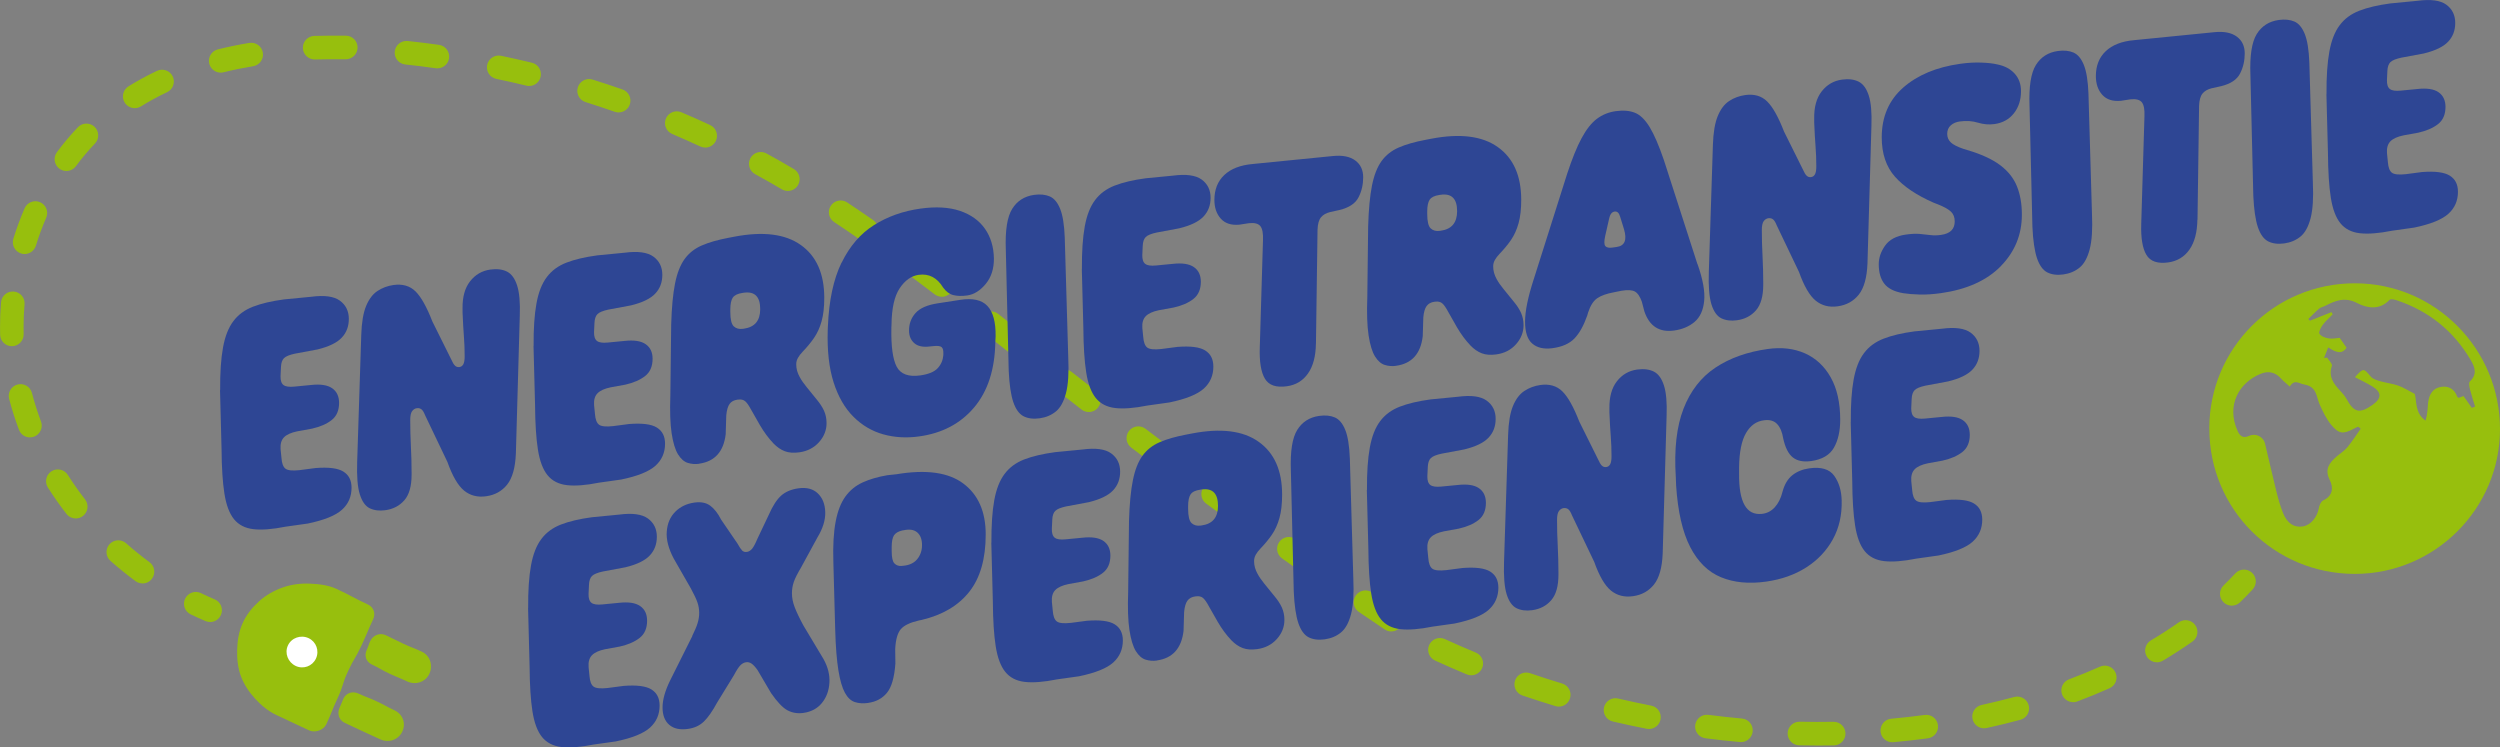 <?xml version="1.0" encoding="UTF-8"?>
<svg id="Warstwa_2" data-name="Warstwa 2" xmlns="http://www.w3.org/2000/svg" viewBox="0 0 569.62 170.3">
  <rect x="0" y="0" width="569.62" height="170.3" fill="#808080" stroke="none"/>
  <defs>
    <style>
      .cls-1 {
        fill: #fff;
      }

      .cls-2 {
        fill: #2e4694;
      }

      .cls-3 {
        fill: #97bf0d;
      }
    </style>
  </defs>
  <g id="Laag_1" data-name="Laag 1">
    <g>
      <path class="cls-3" d="M317,143.88c-.51,0-1.03-.15-1.49-.46-1.97-1.32-3.94-2.65-5.9-3.99-1.23-.84-1.54-2.51-.71-3.73,.84-1.23,2.51-1.54,3.73-.71,1.95,1.33,3.9,2.65,5.86,3.96,1.23,.83,1.56,2.49,.74,3.73-.52,.77-1.37,1.19-2.24,1.19Zm-284.53-10.95c-.55,0-1.11-.17-1.59-.52-1.96-1.44-3.88-3-5.71-4.61-1.11-.98-1.21-2.68-.23-3.79,.99-1.11,2.68-1.21,3.79-.23,1.7,1.51,3.5,2.96,5.33,4.31,1.2,.88,1.45,2.56,.57,3.76-.53,.72-1.34,1.09-2.17,1.09Zm266.99-1.11c-.53,0-1.07-.16-1.54-.49-1.94-1.36-3.88-2.73-5.81-4.1-1.21-.86-1.49-2.54-.63-3.75,.86-1.21,2.54-1.49,3.75-.63,1.92,1.37,3.85,2.73,5.78,4.09,1.21,.85,1.51,2.53,.66,3.74-.52,.75-1.36,1.14-2.2,1.14Zm-17.32-12.38c-.55,0-1.1-.17-1.58-.51-1.92-1.39-3.83-2.79-5.74-4.19-1.2-.88-1.45-2.56-.57-3.76s2.56-1.45,3.76-.58c1.9,1.4,3.81,2.79,5.72,4.18,1.2,.87,1.47,2.55,.59,3.75-.53,.72-1.35,1.11-2.18,1.11Zm-264.88-1.31c-.8,0-1.59-.36-2.12-1.04-1.51-1.94-2.93-3.96-4.23-6.01-.79-1.25-.42-2.91,.83-3.71,1.25-.79,2.91-.42,3.71,.83,1.21,1.91,2.53,3.79,3.93,5.59,.91,1.17,.7,2.86-.47,3.77-.49,.38-1.07,.57-1.65,.57Zm247.76-11.33c-.56,0-1.13-.18-1.61-.54-1.9-1.42-3.79-2.85-5.67-4.28-1.18-.9-1.41-2.58-.52-3.77,.9-1.18,2.58-1.41,3.77-.52,1.88,1.43,3.76,2.85,5.65,4.27,1.19,.89,1.43,2.58,.54,3.76-.53,.7-1.33,1.07-2.15,1.07ZM6.83,99.66c-1.09,0-2.11-.66-2.51-1.74-.87-2.31-1.63-4.68-2.24-7.04-.37-1.44,.49-2.9,1.93-3.27,1.43-.37,2.9,.49,3.27,1.93,.56,2.17,1.26,4.35,2.06,6.48,.52,1.39-.18,2.94-1.56,3.46-.31,.12-.63,.17-.95,.17Zm241.26-5.78c-.58,0-1.16-.18-1.65-.56-1.87-1.45-3.74-2.91-5.61-4.37-1.17-.92-1.37-2.6-.46-3.77,.92-1.17,2.61-1.37,3.77-.46,1.86,1.46,3.72,2.91,5.58,4.36,1.17,.91,1.39,2.6,.48,3.77-.53,.68-1.32,1.04-2.13,1.04Zm-16.73-13.16c-.58,0-1.17-.19-1.67-.58-1.85-1.47-3.71-2.93-5.56-4.39-1.17-.92-1.37-2.61-.45-3.77,.92-1.17,2.61-1.37,3.77-.45,1.86,1.46,3.72,2.93,5.57,4.4,1.16,.92,1.36,2.61,.44,3.77-.53,.67-1.32,1.02-2.11,1.02ZM2.71,78.88c-1.45,0-2.65-1.16-2.68-2.62-.02-.58-.02-1.16-.02-1.74C0,72.66,.08,70.76,.24,68.88c.12-1.48,1.41-2.58,2.9-2.45,1.48,.12,2.58,1.42,2.45,2.9-.15,1.73-.22,3.48-.22,5.2,0,.53,0,1.06,.02,1.59,.04,1.48-1.13,2.72-2.62,2.76-.02,0-.05,0-.07,0Zm211.88-11.27c-.57,0-1.14-.18-1.63-.55-1.87-1.43-3.75-2.85-5.64-4.26-1.19-.89-1.44-2.57-.55-3.76,.89-1.19,2.57-1.44,3.76-.55,1.9,1.42,3.8,2.85,5.69,4.3,1.18,.9,1.4,2.59,.5,3.77-.53,.69-1.33,1.06-2.14,1.06ZM5.61,57.88c-.26,0-.53-.04-.79-.12-1.42-.44-2.21-1.94-1.78-3.36,.73-2.35,1.59-4.68,2.56-6.93,.59-1.36,2.17-1.99,3.53-1.4,1.36,.59,1.99,2.17,1.4,3.53-.89,2.07-1.69,4.21-2.35,6.38-.36,1.15-1.42,1.9-2.57,1.9Zm191.8-2.85c-.53,0-1.06-.16-1.53-.48-1.95-1.36-3.91-2.69-5.82-3.95-1.24-.82-1.58-2.49-.76-3.72,.82-1.24,2.49-1.57,3.72-.76,1.94,1.29,3.93,2.64,5.92,4.02,1.22,.85,1.52,2.52,.67,3.74-.52,.75-1.36,1.15-2.21,1.15Zm-17.9-11.52c-.46,0-.93-.12-1.36-.37-2.05-1.2-4.1-2.37-6.1-3.46-1.3-.71-1.78-2.35-1.07-3.65,.71-1.3,2.34-1.78,3.65-1.07,2.05,1.12,4.15,2.31,6.24,3.55,1.28,.75,1.71,2.4,.95,3.68-.5,.85-1.4,1.32-2.32,1.32ZM15.13,38.96c-.56,0-1.12-.17-1.6-.53-1.19-.88-1.44-2.57-.56-3.76,1.48-2,3.09-3.91,4.78-5.68,1.02-1.07,2.73-1.11,3.8-.09,1.07,1.02,1.11,2.73,.09,3.8-1.54,1.61-3,3.35-4.35,5.17-.53,.71-1.34,1.09-2.16,1.09Zm145.55-5.34c-.38,0-.76-.08-1.13-.25-2.12-.98-4.27-1.94-6.4-2.85-1.37-.58-2-2.16-1.42-3.52,.58-1.37,2.16-2,3.52-1.42,2.19,.93,4.4,1.91,6.56,2.92,1.35,.62,1.93,2.22,1.31,3.57-.45,.98-1.43,1.56-2.44,1.56Zm-19.72-8c-.29,0-.59-.05-.89-.15-2.19-.77-4.43-1.51-6.65-2.21-1.42-.44-2.2-1.95-1.76-3.37s1.95-2.2,3.37-1.76c2.28,.71,4.57,1.47,6.82,2.26,1.4,.49,2.14,2.02,1.65,3.42-.39,1.11-1.43,1.8-2.54,1.8Zm-110.26-.98c-.9,0-1.78-.45-2.29-1.27-.78-1.26-.39-2.92,.87-3.7,2.06-1.28,4.25-2.47,6.5-3.53,1.34-.63,2.94-.06,3.58,1.28,.63,1.34,.06,2.94-1.28,3.58-2.07,.98-4.07,2.06-5.96,3.24-.44,.27-.93,.4-1.41,.4Zm89.86-5.05c-.21,0-.42-.02-.64-.08-2.26-.55-4.56-1.07-6.84-1.54-1.45-.3-2.38-1.73-2.08-3.18s1.73-2.38,3.18-2.08c2.34,.49,4.69,1.02,7.01,1.58,1.44,.35,2.33,1.8,1.98,3.25-.3,1.23-1.4,2.05-2.61,2.05Zm-70.27-3.04c-1.21,0-2.3-.82-2.61-2.04-.36-1.44,.52-2.9,1.96-3.26,2.3-.57,4.71-1.07,7.16-1.47,1.47-.24,2.85,.75,3.09,2.22,.24,1.46-.75,2.85-2.22,3.09-2.31,.38-4.57,.84-6.73,1.38-.22,.05-.44,.08-.65,.08Zm49.37-.97c-.12,0-.25,0-.38-.03-2.31-.33-4.65-.62-6.95-.86-1.48-.16-2.54-1.48-2.39-2.96,.16-1.48,1.49-2.54,2.96-2.39,2.36,.25,4.76,.55,7.13,.88,1.47,.21,2.49,1.57,2.29,3.04-.19,1.34-1.34,2.31-2.66,2.31Z"/>
      <path class="cls-3" d="M414.3,169.87c-1.45,0-2.9-.02-4.36-.05-1.48-.03-2.66-1.26-2.63-2.75,.03-1.46,1.23-2.63,2.69-2.63,.02,0,.04,0,.06,0,2.58,.06,5.14,.06,7.69,.02,.02,0,.03,0,.05,0,1.46,0,2.66,1.17,2.69,2.64,.03,1.48-1.15,2.71-2.64,2.74-1.18,.02-2.37,.03-3.55,.03Zm16.85-.75c-1.38,0-2.55-1.05-2.67-2.44-.13-1.48,.96-2.79,2.43-2.92,2.56-.23,5.12-.52,7.63-.86,1.48-.2,2.82,.83,3.02,2.3,.2,1.47-.83,2.82-2.3,3.02-2.58,.35-5.23,.65-7.87,.89-.08,0-.17,.01-.25,.01Zm-34.49-.04c-.08,0-.16,0-.24-.01-2.6-.23-5.25-.52-7.85-.86-1.47-.19-2.51-1.54-2.32-3.01,.19-1.47,1.54-2.52,3.01-2.32,2.54,.33,5.11,.61,7.65,.84,1.48,.13,2.57,1.44,2.44,2.92-.13,1.4-1.3,2.45-2.67,2.45Zm-20.95-2.98c-.17,0-.34-.02-.52-.05-2.56-.5-5.16-1.06-7.72-1.66-1.44-.34-2.34-1.78-2-3.23,.34-1.44,1.78-2.35,3.23-2,2.5,.59,5.03,1.13,7.53,1.62,1.46,.28,2.41,1.7,2.12,3.15-.25,1.28-1.38,2.17-2.63,2.17Zm76.35-.16c-1.24,0-2.35-.86-2.62-2.11-.32-1.45,.6-2.88,2.05-3.2,2.5-.55,5.01-1.16,7.45-1.82,1.43-.39,2.91,.46,3.3,1.89,.39,1.43-.46,2.91-1.89,3.3-2.52,.68-5.12,1.32-7.71,1.88-.19,.04-.39,.06-.58,.06Zm-96.89-4.94c-.26,0-.52-.04-.78-.12-2.5-.76-5.03-1.57-7.52-2.42-1.4-.48-2.15-2.01-1.67-3.41,.48-1.4,2.01-2.15,3.41-1.67,2.43,.83,4.89,1.63,7.33,2.36,1.42,.43,2.22,1.93,1.79,3.35-.35,1.16-1.42,1.91-2.57,1.91Zm117.19-1.01c-1.09,0-2.11-.67-2.52-1.74-.52-1.39,.18-2.94,1.57-3.46,2.41-.9,4.78-1.88,7.06-2.89,1.36-.61,2.95,0,3.55,1.36,.6,1.36,0,2.94-1.36,3.55-2.38,1.06-4.86,2.08-7.37,3.02-.31,.12-.63,.17-.94,.17Zm-137.12-6.12c-.34,0-.69-.07-1.03-.21-2.42-1-4.85-2.06-7.24-3.16-1.35-.62-1.94-2.21-1.33-3.56,.62-1.35,2.21-1.94,3.56-1.33,2.33,1.07,4.7,2.1,7.06,3.08,1.37,.57,2.02,2.14,1.45,3.51-.43,1.03-1.43,1.66-2.48,1.66Zm156.21-2.97c-.92,0-1.81-.47-2.31-1.31-.76-1.28-.34-2.92,.94-3.68,2.2-1.31,4.35-2.7,6.37-4.12,1.21-.85,2.89-.56,3.74,.65,.85,1.21,.56,2.89-.65,3.74-2.14,1.5-4.4,2.97-6.72,4.35-.43,.25-.9,.38-1.37,.38Z"/>
      <path class="cls-3" d="M508.51,138c-.7,0-1.4-.27-1.93-.82-1.03-1.06-1.01-2.77,.06-3.8,.92-.9,1.83-1.82,2.68-2.74,1.01-1.09,2.71-1.15,3.8-.14,1.09,1.01,1.15,2.71,.14,3.8-.92,.98-1.88,1.97-2.87,2.93-.52,.51-1.2,.76-1.87,.76Z"/>
    </g>
    <path class="cls-3" d="M47.87,141.72c-.35,0-.71-.07-1.05-.21-1.14-.48-2.28-1-3.38-1.53-1.34-.65-1.9-2.25-1.25-3.59,.65-1.33,2.25-1.9,3.59-1.25,1.03,.5,2.09,.98,3.15,1.43,1.37,.58,2,2.16,1.42,3.52-.43,1.02-1.43,1.64-2.47,1.64Z"/>
    <path class="cls-3" d="M503.38,97.66c0-18.32,14.82-33.12,33.17-33.11,18.26,0,33.08,14.91,33.07,33.24-.02,18.15-14.88,32.97-33.08,32.97-18.38,0-33.15-14.74-33.15-33.1Zm57.91-7.44c.66,.94,1.29,1.83,1.92,2.72,.24-.1,.49-.21,.73-.31-.39-1.28-.82-2.55-1.14-3.85-.15-.6-.36-1.56-.05-1.85,1.71-1.61,1.18-3.22,.22-4.85-3.92-6.7-9.6-11.24-16.96-13.69-.49-.16-1.33-.32-1.56-.07-2.26,2.42-5.11,1.9-7.36,.74-2.83-1.47-4.97-.56-7.31,.63-.44,.23-.99,.31-1.36,.62-.87,.74-1.66,1.58-2.48,2.38,.13,.13,.25,.25,.38,.38,1.63-.65,3.27-1.3,4.9-1.95,.09,.16,.19,.33,.28,.49-.77,.81-1.63,1.55-2.29,2.44-.42,.58-.96,1.64-.72,2.01,.37,.58,1.34,.93,2.11,1.05,.88,.14,1.82-.08,2.49-.13,.61,.87,1.07,1.54,1.57,2.26-1.2,1.71-2.61,.9-4.19-.08-.36,.91-.65,1.66-.94,2.4,.23-.03,.46-.06,.69-.09,.39,.64,1.25,1.43,1.1,1.88-.84,2.48,.39,4.11,1.92,5.72,.53,.56,1.06,1.18,1.43,1.86,1.68,3.08,2.96,3.39,5.91,1.32,2.13-1.5,2.12-2.9-.11-4.24-1.24-.75-2.57-1.37-3.9-2.07,1.94-2.15,1.97-2.09,3.61-.13,.47,.56,1.39,.83,2.15,1.05,1.35,.39,2.78,.54,4.1,1,1.19,.42,2.27,1.12,3.77,1.89,.48,1.73,.01,4.37,2.45,6.09,.37-1.19,.47-2.37,.54-3.55,.11-1.83,.72-3.54,2.56-4.04,1.77-.48,3.41,.12,4.12,2.13,.04,.11,.21,.17,.34,.27,.37-.14,.75-.28,1.09-.41Zm-39.56-2.14c-.76-.69-1.43-1.2-1.99-1.82-1.31-1.47-2.88-1.81-4.65-1.09-4.88,1.98-7.91,7.13-5.26,13.02,.53,1.17,1.23,1.77,2.69,1.1,1.47-.67,3.19,.26,3.55,1.73,.87,3.58,1.66,7.18,2.55,10.75,.43,1.73,.9,3.46,1.56,5.11,.97,2.42,2.56,3.39,4.55,3.06,1.79-.3,3.29-2.15,3.64-4.28,.1-.59,.47-1.41,.95-1.63,2.26-1.06,2.37-2.94,1.5-4.68-1.22-2.45-.08-3.88,1.54-5.31,.8-.71,1.77-1.27,2.44-2.08,1.12-1.35,2.06-2.84,3.08-4.27-.19-.16-.39-.32-.58-.47-.3,.13-.6,.25-.89,.41-2.48,1.32-3.46,1.31-5.23-.81-1.13-1.36-1.93-3.05-2.66-4.69-.8-1.8-.58-4-3.48-4.52-1.29-.23-2.25-1.29-3.33,.48Z"/>
    <path class="cls-3" d="M74.32,165.08c1.38-2.97,1.23-3.05,2.61-6.02s.99-3.16,2.37-6.13,1.66-2.85,3.05-5.83,1.28-3.03,2.67-6c.61-1.32,.12-2.76-1.2-3.37-3.57-1.66-3.48-1.84-7.05-3.51-1.97-.92-4.1-1.15-6.16-1.24s-4.21,.17-6.18,.87-3.84,1.73-5.41,3.16-2.89,3.05-3.77,5.05-1.15,3.98-1.21,5.97,.14,4.14,.85,6.04,1.87,3.65,3.27,5.16,2.96,2.82,4.87,3.71c3.71,1.73,3.7,1.75,7.41,3.48,1.32,.61,3.25-.03,3.87-1.35Z"/>
    <g>
      <path class="cls-3" d="M84.38,146.02c-.47,1.02-.36,1.07-.83,2.09-.61,1.32-.12,2.7,1.2,3.31,2.02,.94,1.94,1.12,3.97,2.06s2.07,.85,4.09,1.8c1.81,.84,3.95,.21,4.91-1.54,1.05-1.92,.35-4.34-1.6-5.25-2.05-.96-2.11-.84-4.16-1.79s-2.02-1.03-4.08-1.98c-1.32-.61-2.88,0-3.49,1.31Z"/>
      <path class="cls-3" d="M78.24,159.2c-.47,1.02-.39,1.05-.87,2.07-.61,1.32-.14,2.82,1.18,3.43,2.02,.94,2.02,.95,4.05,1.9s2.04,.92,4.06,1.86c1.81,.84,3.93,.2,4.89-1.55,1.05-1.92,.29-4.16-1.67-5.07-2.05-.96-2-1.08-4.05-2.04s-2.12-.82-4.17-1.78c-1.32-.61-2.81-.15-3.42,1.17Z"/>
    </g>
    <path class="cls-1" d="M67.37,151.73c-1.75-.82-2.58-2.9-1.77-4.66s2.96-2.49,4.71-1.67,2.5,2.89,1.68,4.65-2.87,2.5-4.63,1.68Z"/>
    <g>
      <path class="cls-2" d="M50.16,88.89c-.03-3.94,.19-7.17,.65-9.7,.46-2.52,1.24-4.53,2.35-6,1.1-1.48,2.6-2.58,4.48-3.31,1.88-.73,4.23-1.28,7.05-1.66l6.19-.6c3.02-.4,5.21-.11,6.57,.89,1.35,.99,2.03,2.38,2.03,4.16,0,1.69-.53,3.11-1.61,4.26-1.07,1.15-2.91,2.05-5.53,2.69l-5.14,.96c-1.24,.27-2.07,.6-2.49,1.02-.42,.41-.65,1.08-.69,1.99l-.1,2.13c-.02,.98,.2,1.65,.68,2.01,.47,.36,1.29,.47,2.44,.36l3.82-.37c2.17-.24,3.77,.01,4.82,.74,1.05,.73,1.57,1.83,1.58,3.32,0,1.73-.56,3.04-1.69,3.93-1.13,.89-2.63,1.54-4.5,1.96l-3.35,.61c-1.4,.29-2.4,.74-3.01,1.36-.61,.62-.87,1.53-.78,2.72l.2,1.99c.09,1.24,.4,2.06,.93,2.45,.53,.39,1.6,.5,3.2,.32l3.65-.48c2.96-.23,5.06,.03,6.31,.8,1.25,.77,1.88,2,1.88,3.68,0,2.03-.72,3.7-2.18,5.02s-4.05,2.37-7.8,3.15l-5.04,.71c-3,.6-5.45,.79-7.34,.57-1.9-.22-3.37-.98-4.42-2.27-1.05-1.29-1.78-3.24-2.19-5.84s-.62-5.98-.65-10.13l-.35-13.45Z"/>
      <path class="cls-2" d="M117.54,103.34c-.13,3.23-.8,5.59-1.99,7.08-1.2,1.49-2.78,2.37-4.77,2.65-1.96,.28-3.64-.15-5.03-1.28-1.39-1.13-2.66-3.31-3.81-6.54l-5.08-10.63c-.27-.69-.55-1.15-.85-1.37-.29-.22-.64-.3-1.05-.24-.43,.06-.78,.29-1.07,.68-.28,.39-.42,1.06-.42,1.99,0,1.96,.05,3.95,.15,5.98,.1,2.02,.16,4.02,.16,5.97v.51c0,2.62-.54,4.56-1.64,5.83-1.1,1.27-2.54,2.03-4.35,2.28-1.35,.19-2.53,.04-3.54-.44-1-.48-1.76-1.55-2.27-3.18s-.71-4.1-.6-7.4l.93-28.94c.09-2.81,.46-5.01,1.11-6.58,.65-1.57,1.52-2.71,2.6-3.42,1.08-.71,2.29-1.16,3.62-1.35,2.07-.29,3.75,.19,5.03,1.45s2.56,3.55,3.85,6.87l4.27,8.59c.32,.73,.61,1.22,.9,1.48,.28,.26,.61,.36,1,.3,.38-.05,.68-.27,.88-.64,.2-.37,.3-.98,.3-1.82,0-1.59-.06-3.09-.17-4.49-.11-1.4-.22-3.23-.31-5.49v-.85c-.05-2.64,.52-4.72,1.71-6.24s2.72-2.42,4.62-2.68c1.51-.21,2.78-.05,3.81,.47,1.03,.53,1.79,1.59,2.3,3.18,.51,1.59,.71,3.89,.6,6.89l-.89,31.36Z"/>
      <path class="cls-2" d="M121.58,78.85c-.03-3.94,.19-7.17,.65-9.7,.46-2.53,1.24-4.53,2.35-6,1.1-1.48,2.6-2.58,4.48-3.31,1.88-.73,4.24-1.28,7.06-1.66l6.19-.6c3.02-.4,5.21-.1,6.57,.89,1.35,.99,2.03,2.38,2.03,4.16,0,1.69-.53,3.11-1.61,4.26-1.07,1.15-2.91,2.05-5.53,2.69l-5.15,.96c-1.24,.27-2.07,.61-2.48,1.02-.42,.41-.65,1.08-.69,1.99l-.1,2.13c-.02,.98,.2,1.65,.68,2.01,.47,.36,1.29,.47,2.44,.36l3.82-.37c2.17-.24,3.77,.01,4.82,.74,1.05,.73,1.58,1.83,1.58,3.32,0,1.73-.56,3.04-1.69,3.93-1.13,.89-2.63,1.54-4.5,1.97l-3.35,.61c-1.4,.29-2.4,.74-3.01,1.36-.61,.62-.87,1.53-.78,2.72l.2,1.99c.09,1.24,.4,2.06,.93,2.45,.53,.39,1.6,.5,3.2,.32l3.65-.48c2.96-.23,5.06,.03,6.31,.8,1.25,.77,1.88,2,1.88,3.68,0,2.03-.72,3.7-2.18,5.02-1.46,1.32-4.05,2.37-7.8,3.15l-5.04,.71c-3,.6-5.45,.79-7.34,.57-1.9-.22-3.37-.98-4.42-2.27-1.05-1.29-1.78-3.24-2.19-5.84-.41-2.61-.62-5.98-.65-10.13l-.35-13.45Z"/>
      <path class="cls-2" d="M159.32,105.67c-.9,.13-1.77,.06-2.61-.2-.84-.26-1.57-.91-2.22-1.94-.64-1.04-1.13-2.64-1.46-4.8-.33-2.16-.42-5.08-.29-8.74l.19-16.09c.11-3.82,.4-6.91,.87-9.28,.47-2.37,1.2-4.23,2.18-5.59,.98-1.36,2.29-2.39,3.92-3.1,1.64-.71,3.67-1.29,6.11-1.75l1.25-.24c6.59-1.27,11.66-.64,15.21,1.89,3.56,2.53,5.33,6.53,5.34,12,0,2.12-.2,3.91-.61,5.36-.4,1.46-.98,2.72-1.72,3.8-.74,1.07-1.61,2.12-2.6,3.15-.45,.47-.81,.94-1.07,1.4-.26,.46-.39,.95-.39,1.47,0,1,.27,1.98,.81,2.93,.38,.7,.91,1.46,1.57,2.27,.67,.82,1.43,1.76,2.29,2.82,.72,.86,1.27,1.71,1.66,2.55,.38,.85,.58,1.79,.58,2.84,0,1.59-.57,3.04-1.71,4.32s-2.63,2.06-4.48,2.32c-1.31,.18-2.42,.1-3.33-.25-.91-.35-1.77-.94-2.56-1.76-1.15-1.21-2.18-2.6-3.1-4.18-.91-1.58-1.59-2.76-2.02-3.54-.5-.93-.94-1.57-1.34-1.91-.4-.34-.94-.47-1.64-.37l-.17,.02c-.77,.11-1.35,.43-1.74,.96-.39,.53-.65,1.4-.76,2.6l-.13,4.29c-.47,3.99-2.49,6.23-6.05,6.73Zm7.64-37.86c-.37,.57-.56,1.47-.56,2.73v.51c0,1.73,.27,2.84,.8,3.32,.53,.48,1.21,.67,2.05,.55l.24-.03c2.48-.35,3.72-1.83,3.72-4.45,0-2.85-1.25-4.1-3.76-3.74l-.27,.04c-1.11,.16-1.84,.52-2.22,1.08Z"/>
      <path class="cls-2" d="M191.77,59.84c1.84-3.76,4.29-6.61,7.37-8.55,3.08-1.95,6.6-3.2,10.57-3.76,3.52-.49,6.52-.32,9,.51,2.48,.84,4.38,2.19,5.7,4.07,1.32,1.88,2,4.13,2.05,6.77,.02,2.34-.6,4.28-1.87,5.82-1.27,1.53-2.68,2.41-4.21,2.62-1.22,.17-2.27,.14-3.16-.08s-1.66-.8-2.32-1.71c-1.38-2.27-3.24-3.24-5.59-2.91-1.67,.24-3.11,1.25-4.31,3.05-1.21,1.8-1.83,4.57-1.87,8.31l-.03,.65c-.09,4.27,.32,7.25,1.22,8.94,.9,1.68,2.69,2.34,5.35,1.97,1.9-.27,3.23-.82,3.99-1.66,.77-.84,1.19-1.83,1.28-2.98v-.2c.04-.8-.08-1.34-.39-1.6-.31-.27-.92-.34-1.84-.24l-.85,.08c-1.56,.2-2.74-.05-3.54-.75-.8-.7-1.2-1.66-1.2-2.89,0-1.55,.5-2.88,1.5-3.99,1-1.11,2.69-1.84,5.06-2.2l5.11-.79c2.84-.44,4.91,.02,6.19,1.39,1.29,1.37,1.91,3.67,1.87,6.91l-.07,1.38c-.11,6.21-1.72,11.16-4.83,14.84-3.11,3.68-7.29,5.88-12.55,6.6-2.87,.4-5.59,.24-8.16-.48-2.57-.72-4.84-2.06-6.8-4.02-1.96-1.96-3.47-4.57-4.51-7.84-1.04-3.27-1.48-7.25-1.33-11.95l.03-.72c.24-5.98,1.29-10.85,3.12-14.6Z"/>
      <path class="cls-2" d="M229.17,56.86c-.16-4.35,.32-7.44,1.45-9.26,1.13-1.82,2.8-2.89,5.01-3.2,1.38-.19,2.56-.07,3.55,.35,.99,.43,1.78,1.37,2.37,2.83s.94,3.63,1.05,6.53l.8,27.33c.16,3.49-.01,6.2-.52,8.14-.51,1.94-1.27,3.33-2.3,4.17-1.03,.84-2.26,1.36-3.7,1.56-1.44,.2-2.67,.04-3.67-.47-1-.52-1.78-1.6-2.34-3.24-.55-1.64-.9-4.03-1.04-7.15l-.66-27.59Z"/>
      <path class="cls-2" d="M246.51,61.29c-.03-3.94,.19-7.17,.65-9.7,.46-2.52,1.24-4.53,2.35-6,1.1-1.48,2.6-2.58,4.48-3.31s4.23-1.28,7.05-1.66l6.19-.6c3.02-.4,5.21-.1,6.57,.89,1.35,.99,2.03,2.38,2.03,4.16,0,1.69-.53,3.11-1.61,4.26-1.07,1.15-2.91,2.05-5.53,2.69l-5.14,.96c-1.24,.27-2.07,.6-2.49,1.02-.42,.41-.65,1.08-.69,1.99l-.1,2.13c-.02,.98,.2,1.65,.68,2.01,.47,.36,1.29,.47,2.44,.36l3.82-.37c2.17-.24,3.77,.01,4.82,.74,1.05,.73,1.57,1.83,1.58,3.32,0,1.73-.56,3.04-1.69,3.93-1.13,.89-2.63,1.54-4.5,1.96l-3.35,.61c-1.4,.29-2.4,.74-3.01,1.36-.61,.62-.87,1.53-.78,2.72l.2,1.99c.09,1.24,.4,2.06,.93,2.45,.53,.39,1.6,.5,3.2,.32l3.66-.48c2.96-.23,5.06,.03,6.31,.8,1.25,.77,1.88,2,1.88,3.68,0,2.03-.72,3.7-2.18,5.02-1.46,1.32-4.05,2.37-7.8,3.15l-5.04,.71c-3,.6-5.45,.79-7.34,.57s-3.37-.98-4.42-2.27c-1.05-1.29-1.78-3.24-2.19-5.84-.41-2.61-.62-5.98-.65-10.13l-.35-13.45Z"/>
      <path class="cls-2" d="M299.83,78.27c-.04,2.9-.64,5.18-1.81,6.83-1.16,1.66-2.77,2.63-4.82,2.91-2.44,.34-4.1-.23-4.99-1.72-.89-1.49-1.28-3.86-1.17-7.11l.73-24.43c.07-1.56-.13-2.63-.59-3.22-.46-.58-1.33-.81-2.59-.68l-2.2,.34c-1.85,.17-3.26-.29-4.23-1.37-.97-1.08-1.46-2.5-1.46-4.26,0-2.37,.75-4.26,2.25-5.68,1.5-1.42,3.65-2.26,6.44-2.51l18.31-1.82c2.19-.22,3.89,.12,5.09,1.01,1.21,.89,1.81,2.17,1.81,3.83,0,1.66-.35,3.19-1.06,4.57-.71,1.39-2.15,2.35-4.31,2.88l-2.13,.47c-.93,.22-1.63,.62-2.11,1.2s-.75,1.52-.79,2.83l-.36,25.92Z"/>
      <path class="cls-2" d="M318.11,83.35c-.9,.13-1.77,.06-2.6-.2-.84-.26-1.57-.91-2.22-1.94-.64-1.04-1.13-2.64-1.46-4.8-.33-2.16-.43-5.08-.29-8.74l.19-16.09c.11-3.82,.4-6.91,.87-9.28,.47-2.37,1.2-4.23,2.18-5.59,.98-1.36,2.29-2.39,3.92-3.1,1.64-.71,3.67-1.29,6.11-1.75l1.25-.24c6.59-1.27,11.66-.64,15.21,1.89,3.56,2.53,5.33,6.53,5.34,12,0,2.12-.2,3.91-.61,5.37-.41,1.46-.98,2.72-1.72,3.8s-1.61,2.12-2.6,3.15c-.45,.47-.81,.94-1.07,1.4-.26,.46-.39,.95-.39,1.47,0,1,.27,1.98,.81,2.93,.38,.7,.91,1.46,1.58,2.27s1.43,1.76,2.29,2.82c.72,.86,1.28,1.71,1.66,2.55,.38,.85,.58,1.79,.58,2.84,0,1.59-.57,3.04-1.71,4.32-1.14,1.29-2.63,2.06-4.48,2.32-1.31,.18-2.42,.1-3.33-.25-.91-.35-1.76-.94-2.56-1.76-1.15-1.21-2.18-2.6-3.1-4.18-.91-1.58-1.59-2.76-2.01-3.54-.5-.93-.94-1.57-1.34-1.91-.4-.34-.94-.47-1.64-.37l-.17,.02c-.77,.11-1.35,.43-1.74,.96-.4,.53-.65,1.4-.76,2.6l-.13,4.29c-.47,3.99-2.49,6.23-6.05,6.73Zm7.64-37.86c-.37,.57-.56,1.47-.56,2.73v.51c0,1.73,.27,2.84,.8,3.32,.53,.48,1.21,.67,2.05,.55l.24-.03c2.48-.35,3.72-1.83,3.72-4.45,0-2.85-1.25-4.1-3.76-3.74l-.27,.04c-1.11,.16-1.84,.52-2.22,1.08Z"/>
      <path class="cls-2" d="M386.78,60.17c1.22,3.47,1.73,6.27,1.51,8.4-.21,2.13-.94,3.71-2.18,4.77-1.24,1.05-2.8,1.71-4.67,1.97-3.36,.47-5.62-.98-6.77-4.35l-.58-2.21c-.43-1.22-.97-1.99-1.61-2.34-.64-.34-1.65-.39-3.03-.16l-1.73,.35c-1.65,.3-2.91,.75-3.79,1.35-.88,.6-1.58,1.7-2.1,3.3l-.17,.61c-.81,2.32-1.79,4.08-2.94,5.27-1.15,1.19-2.83,1.92-5.04,2.21-1.92,.25-3.43-.1-4.54-1.04-1.11-.94-1.66-2.61-1.66-5.01,0-2.4,.67-5.67,2.02-9.8l7.57-23.89c1.13-3.44,2.23-6.16,3.31-8.15,1.08-2,2.24-3.46,3.48-4.39,1.24-.93,2.66-1.5,4.26-1.73,1.71-.24,3.17-.12,4.38,.36,1.21,.48,2.32,1.56,3.35,3.24,1.03,1.68,2.12,4.2,3.27,7.57l7.63,23.67Zm-21-4.09c.3,.32,.81,.43,1.51,.34l1.08-.15c1.83-.26,2.38-1.6,1.66-4.03l-.88-2.85c-.25-.88-.67-1.27-1.25-1.19-.29,.04-.55,.18-.76,.42-.21,.24-.39,.66-.52,1.27l-.88,3.88c-.27,1.22-.25,2,.05,2.32Z"/>
      <path class="cls-2" d="M425.5,60.06c-.13,3.23-.8,5.59-1.99,7.08-1.2,1.49-2.78,2.37-4.77,2.65-1.96,.28-3.64-.15-5.03-1.28s-2.66-3.31-3.81-6.54l-5.08-10.63c-.27-.69-.55-1.15-.85-1.37-.29-.22-.64-.3-1.05-.25-.43,.06-.78,.29-1.07,.68-.28,.39-.42,1.06-.42,1.99,0,1.96,.05,3.95,.16,5.98,.1,2.03,.16,4.02,.16,5.98v.51c0,2.62-.54,4.56-1.64,5.83-1.09,1.27-2.54,2.03-4.35,2.28-1.35,.19-2.53,.04-3.54-.44-1-.48-1.76-1.55-2.27-3.18s-.71-4.1-.6-7.4l.93-28.94c.09-2.81,.46-5.01,1.11-6.58,.65-1.57,1.52-2.71,2.6-3.42s2.29-1.16,3.62-1.35c2.07-.29,3.75,.19,5.03,1.45,1.28,1.26,2.56,3.55,3.85,6.87l4.27,8.59c.32,.73,.61,1.22,.9,1.48,.28,.26,.61,.36,1,.3,.38-.05,.68-.27,.88-.64s.3-.98,.3-1.82c0-1.59-.06-3.09-.17-4.49-.11-1.4-.22-3.23-.31-5.49v-.85c-.05-2.64,.52-4.72,1.71-6.24,1.18-1.52,2.72-2.42,4.62-2.68,1.51-.21,2.78-.05,3.81,.47,1.03,.53,1.79,1.59,2.3,3.18,.51,1.59,.71,3.89,.6,6.89l-.9,31.36Z"/>
      <path class="cls-2" d="M455.89,60.64c-3.2,3.27-7.77,5.33-13.7,6.16-1.74,.24-3.33,.35-4.79,.31s-2.71-.14-3.77-.31c-1.99-.34-3.41-1.05-4.27-2.13-.86-1.09-1.29-2.58-1.29-4.47,0-1.46,.48-2.87,1.45-4.24,.97-1.37,2.54-2.2,4.7-2.51,1.24-.17,2.29-.23,3.16-.15,.87,.07,1.68,.16,2.44,.26s1.57,.09,2.45-.04c2.08-.29,3.11-1.31,3.11-3.07,0-.93-.28-1.67-.85-2.22s-1.57-1.11-3.01-1.68l-.91-.35c-3.88-1.69-6.83-3.67-8.84-5.93-2.01-2.27-3.02-5.26-3.02-8.97,0-4.69,1.63-8.47,4.88-11.33s7.58-4.67,12.98-5.43c1.67-.24,3.26-.33,4.77-.28,1.51,.05,2.75,.19,3.72,.42,1.67,.34,2.98,1.03,3.94,2.1,.96,1.06,1.44,2.39,1.44,3.98,0,2-.54,3.69-1.62,5.06-1.08,1.37-2.56,2.19-4.43,2.45-1.24,.17-2.5,.07-3.77-.32-1.28-.39-2.66-.48-4.15-.27-.84,.12-1.52,.42-2.05,.9s-.79,1.13-.79,1.92c0,.78,.27,1.42,.81,1.94,.54,.52,1.5,1.01,2.88,1.48l.85,.26c3.2,.94,5.71,2.09,7.52,3.45,1.81,1.36,3.08,2.97,3.83,4.83,.75,1.86,1.12,4.01,1.12,6.47,0,4.53-1.6,8.44-4.8,11.71Z"/>
      <path class="cls-2" d="M462.42,24.08c-.16-4.35,.32-7.44,1.45-9.26,1.13-1.82,2.8-2.89,5.01-3.2,1.38-.19,2.56-.07,3.55,.35,.99,.43,1.78,1.37,2.37,2.83,.59,1.46,.94,3.63,1.05,6.53l.8,27.33c.16,3.49-.01,6.2-.52,8.14-.51,1.94-1.27,3.33-2.3,4.17-1.03,.84-2.26,1.36-3.7,1.56-1.44,.2-2.67,.04-3.67-.47-1-.52-1.78-1.6-2.34-3.24-.55-1.64-.9-4.03-1.04-7.15l-.66-27.59Z"/>
      <path class="cls-2" d="M500.67,50.04c-.04,2.9-.65,5.18-1.81,6.83-1.16,1.66-2.77,2.63-4.82,2.92-2.44,.34-4.1-.23-4.99-1.73-.89-1.49-1.28-3.86-1.17-7.11l.73-24.43c.07-1.56-.13-2.63-.59-3.21-.46-.58-1.32-.81-2.59-.68l-2.2,.34c-1.85,.17-3.26-.29-4.23-1.37-.97-1.08-1.46-2.5-1.46-4.26,0-2.37,.75-4.26,2.25-5.68,1.5-1.42,3.65-2.26,6.45-2.51l18.31-1.82c2.19-.22,3.89,.12,5.1,1.01,1.21,.89,1.81,2.17,1.81,3.83,0,1.66-.35,3.19-1.06,4.58-.71,1.39-2.15,2.35-4.31,2.88l-2.13,.47c-.92,.22-1.63,.62-2.11,1.2-.48,.58-.75,1.52-.79,2.83l-.36,25.92Z"/>
      <path class="cls-2" d="M512.75,17.01c-.16-4.35,.32-7.44,1.45-9.26,1.13-1.82,2.8-2.89,5.01-3.2,1.38-.19,2.56-.07,3.55,.35,.99,.43,1.78,1.37,2.37,2.83,.59,1.46,.94,3.63,1.05,6.53l.8,27.33c.16,3.49-.01,6.2-.52,8.14-.51,1.94-1.27,3.33-2.3,4.17-1.03,.84-2.26,1.36-3.7,1.56-1.44,.2-2.67,.04-3.67-.47s-1.78-1.6-2.34-3.24c-.55-1.64-.9-4.03-1.04-7.15l-.66-27.59Z"/>
      <path class="cls-2" d="M530.09,21.44c-.03-3.94,.19-7.17,.65-9.69,.46-2.53,1.24-4.53,2.35-6,1.1-1.48,2.6-2.58,4.48-3.31,1.88-.73,4.24-1.28,7.06-1.66l6.19-.6c3.02-.4,5.21-.11,6.57,.89,1.35,.99,2.03,2.38,2.03,4.16,0,1.69-.53,3.11-1.61,4.26-1.07,1.15-2.91,2.05-5.53,2.69l-5.14,.96c-1.24,.27-2.07,.6-2.49,1.02-.42,.41-.65,1.08-.69,1.99l-.1,2.13c-.02,.98,.2,1.65,.68,2.01,.47,.36,1.29,.47,2.44,.36l3.82-.37c2.17-.24,3.78,.01,4.82,.74,1.05,.73,1.57,1.83,1.58,3.32,0,1.73-.56,3.04-1.69,3.93-1.13,.89-2.63,1.54-4.5,1.96l-3.35,.61c-1.4,.29-2.4,.74-3.01,1.36-.61,.62-.87,1.53-.78,2.72l.2,1.99c.09,1.24,.4,2.06,.93,2.45,.53,.39,1.6,.5,3.2,.32l3.65-.48c2.96-.23,5.06,.04,6.31,.81,1.25,.77,1.88,2,1.88,3.68,0,2.03-.72,3.7-2.18,5.02-1.46,1.32-4.05,2.37-7.8,3.15l-5.04,.71c-3,.6-5.45,.79-7.34,.57-1.9-.22-3.37-.98-4.42-2.27-1.05-1.29-1.78-3.24-2.19-5.84-.41-2.61-.62-5.98-.65-10.13l-.35-13.45Z"/>
      <path class="cls-2" d="M120.34,138.52c-.03-3.94,.19-7.17,.65-9.7,.46-2.53,1.24-4.53,2.35-6,1.1-1.48,2.6-2.58,4.48-3.31s4.23-1.28,7.05-1.66l6.19-.6c3.02-.4,5.21-.1,6.57,.89,1.35,.99,2.03,2.38,2.03,4.16,0,1.69-.53,3.11-1.61,4.26-1.07,1.15-2.91,2.05-5.53,2.69l-5.14,.96c-1.24,.27-2.07,.61-2.49,1.02-.42,.41-.65,1.08-.69,1.99l-.1,2.13c-.02,.98,.2,1.65,.68,2.01,.47,.36,1.29,.47,2.44,.36l3.82-.37c2.17-.24,3.77,.01,4.82,.74,1.05,.73,1.57,1.83,1.58,3.32,0,1.73-.56,3.04-1.69,3.93-1.13,.89-2.63,1.54-4.5,1.97l-3.35,.61c-1.4,.29-2.4,.74-3.01,1.36-.61,.62-.87,1.53-.78,2.72l.2,1.99c.09,1.24,.4,2.06,.93,2.45,.53,.39,1.6,.5,3.2,.32l3.66-.48c2.95-.23,5.06,.03,6.31,.8,1.25,.77,1.88,2,1.88,3.68,0,2.03-.73,3.7-2.18,5.02-1.46,1.32-4.05,2.37-7.8,3.15l-5.04,.71c-3,.6-5.45,.79-7.34,.57-1.89-.22-3.37-.98-4.42-2.27-1.05-1.29-1.78-3.24-2.19-5.84-.41-2.61-.62-5.98-.65-10.13l-.35-13.45Z"/>
      <path class="cls-2" d="M157.73,144.88c.58-1.18,1-2.16,1.23-2.94,.24-.78,.35-1.55,.35-2.3,0-.8-.13-1.58-.39-2.35-.26-.77-.76-1.85-1.51-3.22l-3.9-6.8c-1.2-2.27-1.73-4.32-1.59-6.15,.13-1.83,.77-3.33,1.91-4.49,1.14-1.16,2.6-1.87,4.38-2.12,1.47-.21,2.66,.02,3.59,.69,.92,.67,1.76,1.73,2.51,3.2l3.73,5.46c.41,.74,.75,1.25,1.03,1.55,.28,.29,.65,.41,1.1,.34,.43-.06,.82-.29,1.17-.69,.35-.4,.77-1.2,1.27-2.38l2.54-5.35c.9-2.06,1.85-3.53,2.84-4.41s2.3-1.43,3.93-1.66c1.85-.26,3.32,.12,4.4,1.14,1.08,1.02,1.65,2.44,1.71,4.25,.06,1.82-.54,3.77-1.81,5.86l-3.75,6.88c-.76,1.27-1.29,2.32-1.59,3.16-.29,.84-.44,1.71-.44,2.63,0,1,.2,2.04,.61,3.13,.41,1.08,1.07,2.48,2,4.2l4.57,7.63c1.02,1.82,1.47,3.63,1.36,5.43-.11,1.8-.68,3.34-1.71,4.6-1.02,1.26-2.44,2.02-4.24,2.27-1.31,.18-2.51-.02-3.61-.6-1.09-.59-2.34-1.9-3.74-3.93l-3.08-5.24c-.52-.72-.98-1.22-1.37-1.48-.4-.26-.81-.37-1.24-.3-.47,.07-.91,.3-1.3,.7-.4,.4-.88,1.15-1.47,2.26l-3.79,6.17c-1.08,2-2.1,3.45-3.04,4.37-.95,.92-2.15,1.48-3.62,1.69-1.83,.26-3.25-.05-4.27-.92-1.02-.87-1.53-2.18-1.54-3.93-.01-1.75,.56-3.8,1.71-6.15l5.07-10.15Z"/>
      <path class="cls-2" d="M197.82,160.16c-1.13,.16-2.14,.1-3.03-.19-.89-.28-1.65-.99-2.27-2.11-.62-1.12-1.12-2.82-1.49-5.1-.37-2.28-.62-5.34-.73-9.18l-.42-15.46c-.12-3.77,.06-6.85,.52-9.27,.46-2.41,1.2-4.32,2.23-5.73,1.02-1.41,2.33-2.47,3.92-3.2s3.46-1.27,5.6-1.64l2.13-.23c6.75-1.13,11.82-.42,15.21,2.12,3.4,2.54,5.1,6.41,5.1,11.6,0,5.54-1.24,9.89-3.73,13.05-2.49,3.16-6.12,5.31-10.87,6.43l-.61,.12c-2.01,.46-3.38,1.12-4.13,1.98-.74,.86-1.17,2.36-1.28,4.52l.04,3.31c-.22,3.15-.86,5.37-1.91,6.66-1.05,1.29-2.48,2.06-4.28,2.31Zm7.79-39.3c-.9,.2-1.53,.56-1.9,1.09-.36,.53-.54,1.43-.54,2.71v.92c0,1.41,.2,2.34,.61,2.78,.41,.44,.96,.64,1.66,.59l.24-.03c1.47-.11,2.57-.62,3.3-1.51,.73-.89,1.1-1.96,1.1-3.21,0-1.3-.36-2.26-1.09-2.89-.72-.63-1.77-.79-3.15-.48l-.24,.03Z"/>
      <path class="cls-2" d="M225.89,123.68c-.02-3.94,.19-7.17,.65-9.69,.46-2.53,1.24-4.53,2.35-6,1.1-1.48,2.6-2.58,4.48-3.31,1.88-.73,4.24-1.28,7.06-1.66l6.19-.6c3.02-.4,5.21-.11,6.57,.89s2.03,2.38,2.03,4.16c0,1.69-.53,3.11-1.61,4.26-1.07,1.15-2.91,2.05-5.53,2.69l-5.14,.96c-1.24,.27-2.07,.6-2.49,1.02-.42,.41-.65,1.08-.69,1.99l-.1,2.13c-.02,.98,.2,1.65,.68,2.01,.47,.36,1.29,.47,2.44,.36l3.82-.37c2.17-.24,3.77,.01,4.82,.74,1.05,.73,1.57,1.83,1.58,3.32,0,1.73-.56,3.04-1.69,3.93-1.13,.89-2.63,1.54-4.5,1.96l-3.35,.61c-1.4,.29-2.4,.74-3.01,1.36-.61,.62-.87,1.53-.78,2.72l.2,1.99c.09,1.24,.4,2.06,.93,2.45,.53,.39,1.6,.5,3.2,.32l3.65-.48c2.96-.23,5.06,.03,6.31,.8s1.88,2,1.88,3.68c0,2.03-.73,3.7-2.18,5.02s-4.05,2.37-7.8,3.15l-5.04,.71c-3,.6-5.45,.79-7.34,.57-1.9-.22-3.37-.98-4.42-2.27-1.05-1.29-1.78-3.24-2.19-5.84-.41-2.61-.62-5.98-.65-10.13l-.35-13.45Z"/>
      <path class="cls-2" d="M263.63,150.5c-.9,.13-1.77,.06-2.61-.2-.84-.26-1.57-.91-2.22-1.94-.64-1.04-1.13-2.64-1.46-4.8-.33-2.16-.42-5.08-.29-8.74l.19-16.09c.11-3.82,.4-6.91,.88-9.28,.47-2.37,1.2-4.23,2.18-5.59,.98-1.36,2.29-2.39,3.92-3.1,1.63-.71,3.67-1.29,6.11-1.75l1.25-.24c6.59-1.27,11.66-.64,15.21,1.9,3.56,2.53,5.33,6.53,5.34,12,0,2.12-.2,3.91-.61,5.36-.41,1.46-.98,2.72-1.72,3.8s-1.61,2.12-2.6,3.15c-.45,.47-.81,.94-1.07,1.4-.26,.46-.39,.95-.39,1.47,0,1,.27,1.98,.81,2.93,.38,.7,.91,1.46,1.57,2.27,.67,.82,1.43,1.76,2.29,2.82,.72,.85,1.28,1.71,1.66,2.55s.58,1.79,.58,2.84c0,1.59-.57,3.04-1.71,4.32s-2.63,2.06-4.48,2.32c-1.31,.18-2.42,.1-3.33-.25-.91-.35-1.77-.94-2.56-1.76-1.15-1.2-2.18-2.6-3.1-4.18-.91-1.58-1.59-2.76-2.02-3.55-.5-.93-.94-1.57-1.34-1.91-.4-.34-.94-.47-1.64-.37l-.17,.02c-.77,.11-1.35,.43-1.74,.96-.4,.54-.65,1.4-.76,2.6l-.13,4.29c-.47,3.98-2.49,6.23-6.05,6.73Zm7.64-37.86c-.37,.57-.56,1.47-.56,2.73v.51c0,1.73,.27,2.84,.8,3.32,.53,.48,1.21,.67,2.05,.55l.24-.03c2.48-.35,3.72-1.83,3.72-4.45,0-2.85-1.25-4.1-3.76-3.74l-.27,.04c-1.11,.16-1.84,.51-2.22,1.08Z"/>
      <path class="cls-2" d="M294.12,107.22c-.16-4.35,.32-7.44,1.45-9.26,1.13-1.82,2.8-2.89,5.01-3.2,1.38-.19,2.56-.08,3.56,.35,.99,.43,1.78,1.37,2.37,2.83,.59,1.46,.94,3.63,1.05,6.53l.79,27.33c.16,3.49-.01,6.2-.52,8.14-.51,1.94-1.27,3.33-2.3,4.17-1.03,.84-2.26,1.36-3.7,1.56-1.45,.2-2.67,.04-3.67-.47-1-.52-1.78-1.6-2.34-3.24-.55-1.64-.9-4.03-1.04-7.15l-.66-27.59Z"/>
      <path class="cls-2" d="M311.46,111.66c-.03-3.94,.19-7.17,.65-9.69s1.24-4.53,2.35-6c1.1-1.48,2.6-2.58,4.48-3.31,1.88-.73,4.23-1.28,7.05-1.66l6.19-.6c3.02-.4,5.21-.11,6.57,.89s2.03,2.38,2.03,4.16c0,1.69-.53,3.11-1.61,4.26-1.07,1.15-2.91,2.05-5.53,2.69l-5.14,.96c-1.24,.27-2.07,.6-2.49,1.02-.42,.41-.65,1.08-.69,1.99l-.1,2.13c-.02,.98,.2,1.65,.68,2.01,.47,.35,1.29,.47,2.44,.36l3.82-.37c2.17-.24,3.77,.01,4.82,.74s1.57,1.83,1.58,3.32c0,1.73-.56,3.04-1.69,3.93-1.13,.89-2.63,1.54-4.5,1.96l-3.35,.61c-1.4,.29-2.4,.74-3.01,1.36-.61,.62-.87,1.53-.78,2.72l.2,1.99c.09,1.24,.4,2.06,.93,2.45,.53,.39,1.6,.5,3.2,.32l3.65-.48c2.96-.23,5.06,.03,6.31,.8,1.25,.77,1.88,2,1.88,3.68,0,2.03-.73,3.7-2.18,5.02-1.45,1.32-4.05,2.37-7.8,3.15l-5.04,.71c-3,.6-5.45,.79-7.34,.57-1.9-.22-3.37-.98-4.42-2.27-1.05-1.29-1.78-3.24-2.19-5.84-.41-2.61-.62-5.98-.65-10.13l-.35-13.45Z"/>
      <path class="cls-2" d="M378.84,126.11c-.13,3.23-.8,5.59-1.99,7.08-1.2,1.49-2.78,2.37-4.77,2.65-1.96,.28-3.64-.15-5.03-1.28-1.39-1.13-2.66-3.31-3.81-6.54l-5.08-10.63c-.27-.69-.55-1.15-.85-1.37s-.64-.3-1.05-.25c-.43,.06-.78,.29-1.07,.68-.28,.39-.42,1.06-.42,1.99,0,1.96,.05,3.95,.16,5.98,.1,2.03,.15,4.02,.16,5.98v.51c0,2.62-.54,4.57-1.64,5.84-1.09,1.27-2.54,2.03-4.35,2.28-1.35,.19-2.53,.04-3.54-.44-1-.49-1.76-1.55-2.27-3.18-.51-1.64-.71-4.1-.6-7.4l.93-28.94c.09-2.81,.46-5.01,1.11-6.58,.65-1.57,1.52-2.71,2.6-3.42,1.08-.71,2.29-1.16,3.62-1.35,2.07-.29,3.75,.19,5.03,1.45,1.28,1.26,2.56,3.55,3.85,6.87l4.27,8.59c.32,.73,.62,1.22,.9,1.48s.61,.36,1,.3c.38-.05,.68-.27,.88-.64,.2-.37,.3-.98,.3-1.82,0-1.59-.06-3.09-.17-4.49-.11-1.4-.22-3.23-.31-5.49v-.85c-.05-2.64,.52-4.72,1.7-6.24,1.18-1.52,2.72-2.42,4.62-2.68,1.51-.21,2.78-.05,3.81,.47s1.79,1.59,2.3,3.18c.51,1.59,.71,3.89,.6,6.89l-.89,31.36Z"/>
      <path class="cls-2" d="M383.59,93.11c1.59-4.07,4.02-7.2,7.29-9.36,3.27-2.17,7.23-3.58,11.88-4.23,3.18-.45,6.01-.11,8.5,.99,2.48,1.11,4.44,2.94,5.87,5.48,1.43,2.54,2.15,5.75,2.16,9.62,0,2.57-.47,4.7-1.43,6.39-.96,1.68-2.69,2.7-5.19,3.05-1.78,.25-3.18-.03-4.18-.83-1.01-.8-1.73-2.24-2.19-4.32-.23-1.45-.69-2.55-1.39-3.29-.7-.74-1.69-1.03-2.98-.85-1.72,.2-3.08,1.16-4.09,2.88-1.02,1.73-1.54,4.31-1.59,7.76v1.57c-.06,6.41,1.64,9.45,5.12,9.12,1.17-.1,2.17-.6,3-1.5,.82-.9,1.41-2.08,1.77-3.55,.45-1.68,1.2-2.94,2.25-3.77,1.05-.83,2.33-1.35,3.84-1.56,2.71-.38,4.6,.18,5.69,1.69,1.08,1.51,1.65,3.39,1.7,5.64,.09,3.29-.58,6.24-2.01,8.84s-3.45,4.74-6.07,6.41c-2.62,1.67-5.66,2.74-9.14,3.23-3.9,.55-7.32,.22-10.26-.99-2.93-1.2-5.28-3.5-7.03-6.89-1.75-3.39-2.82-8.06-3.21-14.02l-.07-1.87c-.41-6.37,.18-11.59,1.77-15.66Z"/>
      <path class="cls-2" d="M421.7,96.16c-.03-3.94,.19-7.17,.65-9.69,.46-2.53,1.24-4.53,2.35-6,1.1-1.48,2.6-2.58,4.48-3.31,1.88-.73,4.24-1.29,7.06-1.66l6.19-.6c3.02-.4,5.21-.1,6.57,.89,1.35,.99,2.03,2.38,2.03,4.16,0,1.69-.53,3.11-1.61,4.26-1.07,1.15-2.91,2.05-5.53,2.69l-5.14,.96c-1.24,.27-2.07,.6-2.49,1.02s-.65,1.08-.69,1.99l-.1,2.13c-.02,.98,.2,1.65,.68,2.01,.47,.36,1.29,.47,2.44,.36l3.82-.37c2.17-.24,3.77,.01,4.82,.74,1.05,.73,1.57,1.83,1.58,3.32,0,1.73-.56,3.04-1.69,3.93-1.13,.89-2.63,1.54-4.5,1.96l-3.35,.61c-1.4,.29-2.4,.74-3.01,1.36-.61,.62-.87,1.53-.78,2.72l.2,1.99c.09,1.24,.4,2.06,.93,2.45,.53,.39,1.6,.5,3.2,.32l3.65-.48c2.96-.23,5.06,.03,6.31,.8,1.25,.77,1.88,2,1.88,3.68,0,2.03-.73,3.7-2.18,5.02-1.45,1.32-4.05,2.37-7.8,3.15l-5.04,.71c-3,.6-5.45,.79-7.34,.57-1.89-.22-3.37-.98-4.42-2.27-1.05-1.29-1.78-3.24-2.19-5.84-.41-2.61-.62-5.98-.65-10.13l-.35-13.45Z"/>
    </g>
    <path class="cls-3" d="M79.41,13.43c-.2,.05-.42,.07-.64,.07-2.32-.02-4.68,0-7.01,.05-1.48,.03-2.71-1.14-2.75-2.62s1.14-2.71,2.62-2.75c2.39-.06,4.8-.07,7.18-.05,1.48,.01,2.68,1.23,2.66,2.71-.01,1.26-.9,2.32-2.08,2.59Z"/>
  </g>
</svg>